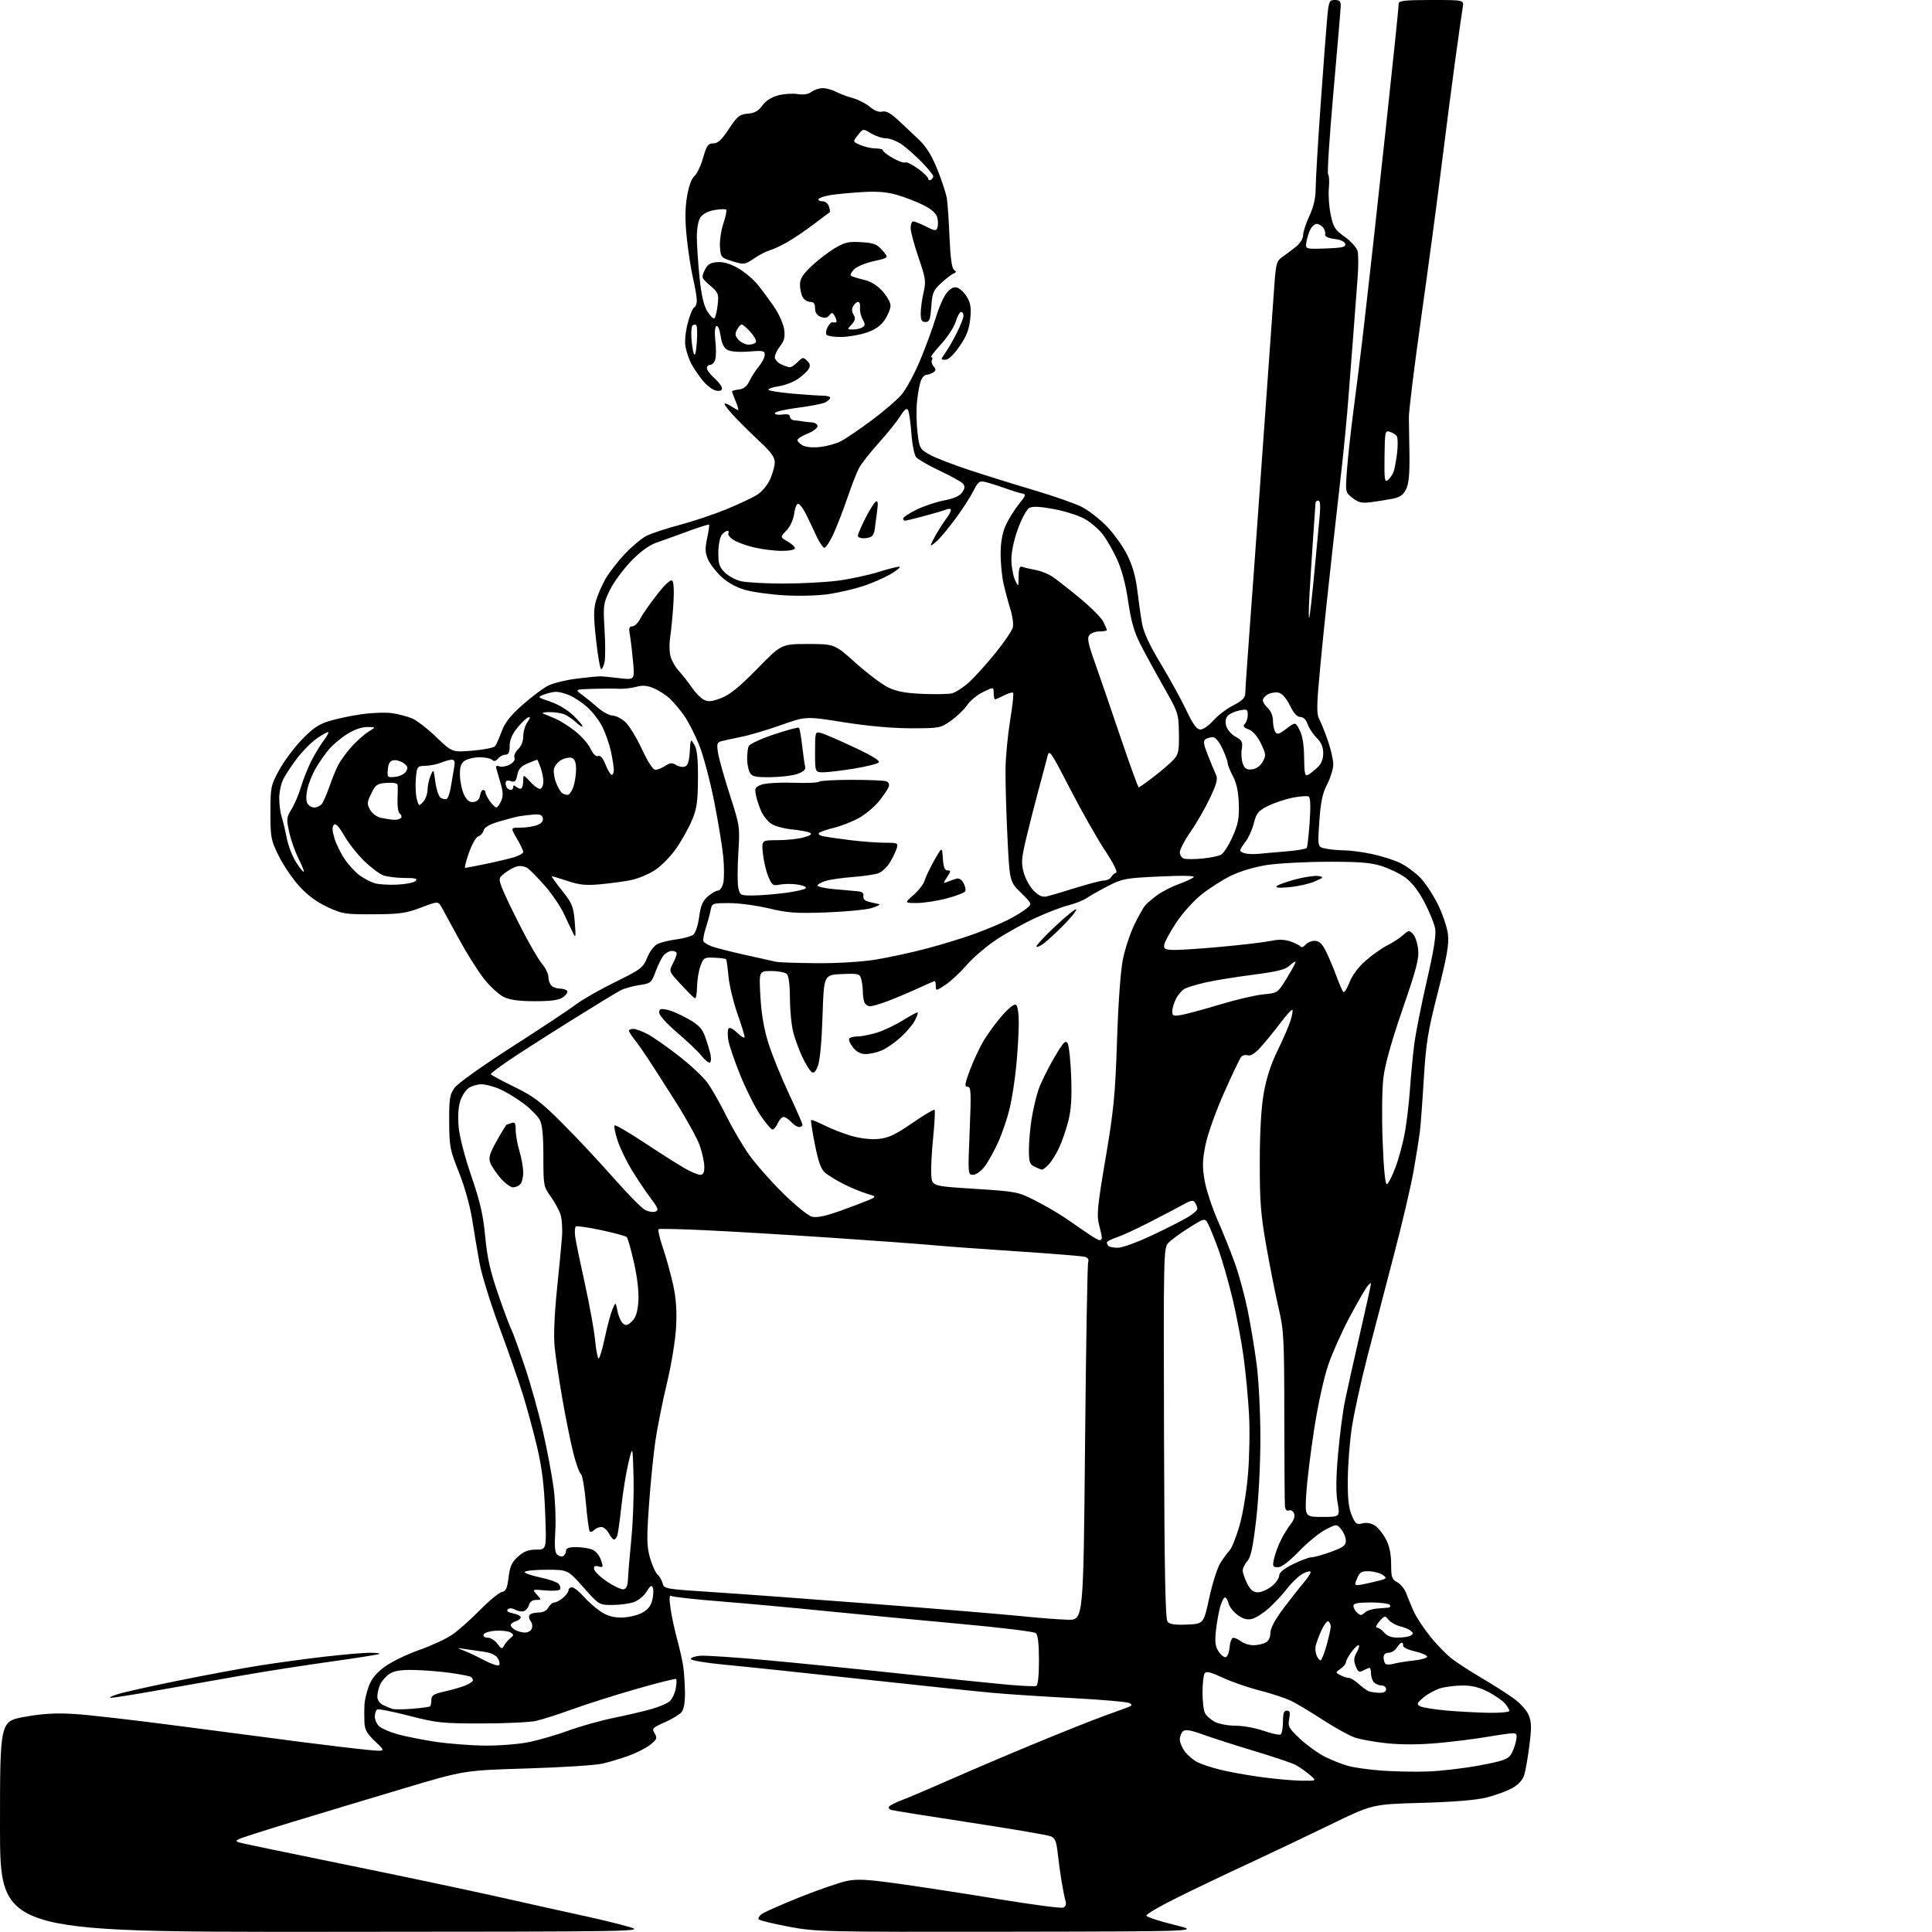 <?xml version="1.0" encoding="UTF-8" standalone="no"?>
<svg 
  version="1.1" 
  xmlns="http://www.w3.org/2000/svg" 
  xmlns:xlink="http://www.w3.org/1999/xlink" 
  xmlns:svg="http://www.w3.org/2000/svg"
  xmlns:rdf="http://www.w3.org/1999/02/22-rdf-syntax-ns#"
  xmlns:cc="http://creativecommons.org/ns#"
  xmlns:dc="http://purl.org/dc/elements/1.1/"
  viewBox="0 0 768 768"
  width="768"
  height="768"
>
<style>svg {background-color: white; }</style>"
<path stroke="none" fill="black" fill-rule="evenodd" d="M128.25,767.93C0.00,768.00 0.00,768.00 0.00,726.12C0.00,684.24 0.00,684.24 9.75,682.48C16.94,681.19 22.11,680.88 29.50,681.33C35.00,681.66 53.45,683.77 70.50,686.02C87.55,688.26 109.83,691.18 120.00,692.49C130.18,693.80 141.85,695.19 145.95,695.58C153.40,696.30 153.40,696.30 149.20,692.30C145.77,689.04 144.97,687.59 144.85,684.40C144.77,682.26 144.78,679.15 144.88,677.50C144.98,675.85 145.76,672.60 146.60,670.28C147.68,667.34 149.58,665.01 152.92,662.56C155.55,660.63 161.70,657.64 166.58,655.92C171.46,654.19 177.38,651.46 179.73,649.84C182.08,648.23 187.04,643.83 190.75,640.06C194.46,636.30 198.40,633.06 199.50,632.85C201.10,632.55 201.63,631.39 202.17,627.00C202.71,622.61 203.45,620.99 205.93,618.77C208.26,616.69 210.06,616.00 213.15,616.00C217.27,616.00 217.27,616.00 216.71,601.25C216.30,590.51 215.45,583.51 213.57,575.50C212.16,569.45 209.60,560.00 207.90,554.50C206.20,549.00 201.96,536.85 198.48,527.50C195.00,518.15 191.45,506.68 190.60,502.00C189.75,497.32 188.42,489.45 187.65,484.50C186.83,479.30 184.63,471.49 182.43,466.00C178.88,457.16 178.61,455.77 178.56,446.00C178.51,436.75 178.76,435.13 180.68,432.44C181.94,430.68 191.74,423.69 203.68,416.04C215.13,408.70 226.53,401.14 229.00,399.25C231.47,397.36 238.45,393.37 244.50,390.40C254.84,385.32 255.61,384.73 257.29,380.64C258.33,378.11 260.09,375.82 261.50,375.18C262.83,374.58 266.18,373.78 268.94,373.41C271.70,373.05 274.67,372.23 275.54,371.60C276.45,370.93 277.45,367.98 277.91,364.54C278.54,359.95 279.31,358.13 281.41,356.32C282.90,355.04 284.73,354.00 285.48,354.00C286.23,354.00 287.14,352.62 287.52,350.93C287.89,349.24 287.89,344.63 287.52,340.68C287.15,336.73 285.52,326.79 283.90,318.60C282.27,310.40 279.61,300.36 277.98,296.29C276.35,292.21 273.70,286.99 272.11,284.69C270.51,282.38 267.92,279.29 266.35,277.80C264.78,276.32 261.87,274.43 259.89,273.60C257.19,272.47 255.39,272.33 252.83,273.04C250.94,273.56 247.84,273.90 245.95,273.79C244.05,273.68 239.35,273.70 235.50,273.83C228.50,274.06 228.50,274.06 231.49,276.28C233.14,277.50 235.99,279.82 237.82,281.43C239.66,283.04 242.23,284.40 243.54,284.46C244.84,284.52 247.12,285.67 248.60,287.03C250.08,288.39 253.02,293.21 255.14,297.75C257.52,302.86 259.57,306.00 260.53,306.00C261.38,306.00 263.14,305.30 264.45,304.44C266.38,303.18 267.21,303.11 268.78,304.10C269.86,304.77 271.45,305.04 272.31,304.71C273.42,304.29 273.98,302.51 274.20,298.80C274.49,293.60 274.53,293.55 276.00,296.00C277.10,297.84 277.49,301.42 277.45,309.50C277.40,318.50 276.99,321.47 275.18,325.83C273.96,328.76 271.20,333.77 269.03,336.95C266.87,340.14 263.01,344.13 260.45,345.82C257.90,347.51 253.49,349.35 250.66,349.89C247.82,350.44 242.33,351.18 238.45,351.53C232.82,352.03 230.21,351.76 225.46,350.15C222.19,349.05 219.42,348.24 219.31,348.36C219.19,348.48 221.08,351.07 223.50,354.13C227.51,359.17 227.96,360.32 228.48,366.59C228.95,372.43 228.85,373.11 227.84,371.00C227.18,369.62 225.51,366.11 224.13,363.18C222.74,360.26 219.38,355.31 216.65,352.18C213.92,349.06 210.83,345.89 209.79,345.16C208.75,344.42 206.86,344.07 205.61,344.38C204.35,344.70 202.15,345.88 200.72,347.01C198.21,348.98 198.16,349.21 199.48,352.78C200.23,354.83 203.56,361.81 206.88,368.30C210.19,374.79 214.05,381.46 215.45,383.12C216.85,384.79 218.00,387.15 218.00,388.38C218.00,389.60 218.54,391.14 219.20,391.80C219.86,392.46 221.41,393.00 222.64,393.00C223.87,393.00 225.14,393.42 225.46,393.93C225.77,394.44 225.03,395.57 223.79,396.43C222.17,397.57 219.12,398.00 212.68,398.00C206.46,398.00 202.75,397.50 200.28,396.33C198.35,395.41 194.80,392.16 192.40,389.10C190.00,386.04 185.58,379.03 182.58,373.52C179.59,368.01 176.47,362.30 175.66,360.84C174.19,358.18 174.19,358.18 167.35,360.78C161.41,363.03 158.91,363.38 148.50,363.44C137.30,363.50 136.08,363.31 130.21,360.59C126.00,358.65 122.29,355.91 119.01,352.32C116.31,349.36 112.61,343.93 110.80,340.24C107.70,333.95 107.50,332.90 107.50,323.02C107.50,312.94 107.64,312.24 110.93,306.18C112.81,302.71 116.88,297.24 119.97,294.03C124.39,289.44 126.75,287.85 131.04,286.57C134.04,285.67 139.86,284.46 143.96,283.88C148.06,283.31 153.46,283.14 155.96,283.51C158.46,283.89 161.99,284.81 163.81,285.57C165.63,286.33 169.96,289.67 173.43,293.01C179.74,299.07 179.74,299.07 187.87,298.39C192.34,298.02 196.37,297.22 196.82,296.61C197.28,296.00 198.45,293.36 199.42,290.74C200.70,287.25 202.91,284.44 207.66,280.24C211.22,277.08 215.78,273.65 217.79,272.61C219.79,271.58 225.05,270.28 229.47,269.74C233.89,269.20 238.18,268.79 239.00,268.84C239.82,268.89 243.16,269.23 246.40,269.60C252.31,270.27 252.31,270.27 251.64,262.89C251.26,258.82 250.69,254.04 250.37,252.25C249.90,249.70 250.11,249.00 251.36,249.00C252.23,249.00 253.68,247.58 254.58,245.84C255.48,244.10 258.48,239.80 261.25,236.28C264.56,232.07 266.62,230.22 267.26,230.86C267.86,231.46 268.01,235.35 267.64,240.68C267.31,245.53 266.75,251.19 266.41,253.26C266.06,255.32 266.06,258.49 266.39,260.29C266.73,262.09 268.24,264.92 269.75,266.58C271.26,268.25 273.62,271.25 274.99,273.26C276.36,275.28 278.48,277.46 279.71,278.11C281.50,279.07 282.83,278.96 286.65,277.50C290.13,276.17 293.90,273.11 301.01,265.85C310.64,256.00 310.64,256.00 321.19,256.00C331.73,256.00 331.73,256.00 340.12,263.51C344.73,267.64 350.52,272.02 353.00,273.23C356.35,274.86 359.86,275.53 366.71,275.83C371.78,276.05 377.08,275.95 378.49,275.59C379.90,275.24 382.91,273.27 385.18,271.22C387.45,269.18 392.17,263.96 395.66,259.64C399.16,255.32 402.28,250.72 402.61,249.44C402.93,248.15 402.51,244.94 401.68,242.30C400.85,239.66 399.62,235.07 398.94,232.09C398.27,229.11 397.74,223.65 397.77,219.95C397.79,215.49 398.47,211.75 399.77,208.86C400.85,206.46 403.18,202.70 404.96,200.50C407.81,196.97 407.97,196.46 406.34,196.18C405.33,196.00 402.25,195.05 399.50,194.07C396.75,193.08 393.27,191.99 391.78,191.63C389.33,191.04 388.84,191.41 386.90,195.24C385.72,197.58 382.60,202.43 379.96,206.00C377.33,209.57 374.01,213.59 372.59,214.92C371.16,216.26 370.00,217.07 370.00,216.73C370.00,216.39 370.99,214.40 372.19,212.31C373.40,210.21 375.20,207.43 376.19,206.12C377.19,204.80 378.00,203.29 378.00,202.76C378.00,202.22 377.21,202.11 376.25,202.51C375.29,202.91 371.35,204.07 367.50,205.10C363.65,206.13 360.16,206.97 359.75,206.98C359.34,206.99 359.00,206.61 359.00,206.12C359.00,205.64 361.36,204.07 364.25,202.63C367.14,201.20 372.08,199.54 375.24,198.94C379.11,198.21 381.47,197.17 382.46,195.75C383.56,194.18 383.66,193.29 382.84,192.30C382.23,191.57 378.08,189.25 373.61,187.16C369.15,185.06 364.90,182.62 364.18,181.73C363.45,180.85 362.60,176.61 362.30,172.31C361.99,168.01 361.40,163.86 360.99,163.08C360.43,162.03 359.59,162.68 357.76,165.58C356.40,167.74 352.53,172.53 349.18,176.23C345.82,179.93 342.32,184.41 341.40,186.19C340.48,187.97 338.48,193.12 336.95,197.64C335.42,202.17 332.94,208.61 331.43,211.97C329.93,215.32 328.20,217.92 327.60,217.73C326.99,217.55 325.48,215.17 324.24,212.45C323.00,209.73 321.20,205.96 320.24,204.07C319.28,202.18 318.00,200.48 317.39,200.28C316.74,200.07 316.04,201.68 315.72,204.07C315.38,206.58 314.16,209.27 312.63,210.87C310.09,213.52 310.09,213.52 313.05,215.21C314.67,216.14 316.00,217.38 316.00,217.95C316.00,218.55 313.75,218.99 310.75,218.98C307.86,218.98 302.93,218.36 299.79,217.62C296.65,216.89 292.92,215.52 291.51,214.60C290.09,213.67 289.20,212.48 289.53,211.96C289.85,211.43 289.70,211.00 289.18,211.00C288.67,211.00 287.65,211.72 286.92,212.59C286.20,213.47 285.58,216.61 285.55,219.57C285.51,224.07 285.93,225.38 288.09,227.55C289.52,228.97 292.44,230.55 294.59,231.05C296.74,231.54 304.12,231.96 311.00,231.97C317.88,231.98 327.55,231.50 332.50,230.90C337.45,230.29 345.03,228.69 349.34,227.33C353.66,225.97 357.41,225.07 357.67,225.34C357.94,225.61 356.21,226.95 353.83,228.34C351.45,229.72 346.74,231.77 343.36,232.90C339.98,234.03 333.91,235.47 329.86,236.10C325.52,236.78 318.19,237.01 312.00,236.66C306.23,236.33 299.02,235.33 296.00,234.44C292.53,233.42 289.07,231.47 286.63,229.16C284.51,227.15 282.15,224.05 281.39,222.29C280.29,219.75 280.23,218.01 281.10,213.97C281.70,211.16 282.04,208.72 281.85,208.55C281.66,208.37 277.90,209.56 273.50,211.19C269.10,212.81 263.48,214.84 261.00,215.69C258.01,216.73 254.60,219.21 250.83,223.11C247.71,226.34 243.93,231.48 242.43,234.55C239.84,239.84 239.74,240.63 240.31,250.13C240.65,255.63 240.66,261.45 240.34,263.06C240.01,264.68 239.41,266.00 238.99,266.00C238.58,266.00 237.66,260.83 236.96,254.51C235.93,245.30 235.93,242.17 236.93,238.76C237.61,236.42 239.34,232.47 240.77,230.00C242.20,227.53 245.65,223.09 248.43,220.15C251.21,217.20 255.06,213.99 256.99,213.01C258.92,212.03 264.89,210.06 270.25,208.64C275.61,207.21 283.93,204.42 288.75,202.44C293.56,200.45 299.02,197.90 300.87,196.76C302.79,195.58 305.04,192.93 306.10,190.60C307.12,188.34 307.97,185.29 307.98,183.81C307.99,181.80 306.54,179.75 302.31,175.81C299.18,172.89 294.69,168.47 292.33,166.00C289.97,163.53 288.03,161.11 288.02,160.63C288.01,160.16 289.11,160.50 290.46,161.38C291.82,162.27 293.15,163.00 293.41,163.00C293.68,163.00 293.25,161.44 292.45,159.53C291.65,157.62 291.00,155.85 291.00,155.60C291.00,155.34 292.23,154.99 293.74,154.82C295.64,154.60 296.92,153.58 297.89,151.50C298.67,149.85 300.36,147.23 301.65,145.67C302.94,144.12 304.00,142.03 304.00,141.04C304.00,139.43 303.30,139.29 297.67,139.74C293.88,140.04 290.48,139.79 289.23,139.12C287.78,138.34 286.91,136.60 286.45,133.51C286.05,130.88 285.36,129.28 284.77,129.64C284.17,130.01 284.00,132.35 284.35,135.38C284.68,138.20 284.68,141.51 284.36,142.75C284.03,143.99 283.14,145.00 282.38,145.00C281.62,145.00 281.00,145.60 281.00,146.33C281.00,147.07 282.35,148.87 284.00,150.34C285.65,151.81 287.00,153.62 287.00,154.37C287.00,155.26 286.18,155.57 284.59,155.26C283.26,155.01 280.85,153.16 279.24,151.15C277.63,149.14 275.60,146.13 274.74,144.47C273.88,142.80 272.87,139.84 272.51,137.89C272.11,135.77 272.46,131.99 273.39,128.44C274.24,125.18 275.40,122.37 275.97,122.18C276.54,121.99 277.00,120.77 277.00,119.48C277.00,118.18 276.33,114.22 275.50,110.67C274.68,107.13 273.55,99.84 273.00,94.48C272.28,87.58 272.31,82.80 273.10,78.12C273.80,74.00 274.90,70.93 276.03,70.00C277.03,69.17 278.59,65.91 279.50,62.75C280.91,57.80 281.48,57.00 283.54,57.00C285.36,57.00 286.87,55.60 289.74,51.25C293.10,46.17 293.97,45.46 297.24,45.19C299.99,44.96 301.48,44.13 303.02,41.97C304.34,40.12 306.62,38.64 309.26,37.93C311.55,37.31 315.05,37.07 317.04,37.39C319.44,37.77 321.31,37.48 322.58,36.52C323.64,35.72 325.62,35.05 327.00,35.04C328.38,35.02 330.77,35.68 332.33,36.49C333.89,37.30 336.91,38.44 339.04,39.01C341.17,39.58 344.21,41.14 345.79,42.48C347.62,44.02 349.42,44.70 350.72,44.36C352.17,43.98 353.99,44.95 356.92,47.66C359.21,49.77 362.97,53.31 365.29,55.53C368.27,58.39 370.43,61.89 372.69,67.53C374.44,71.91 376.12,77.08 376.41,79.00C376.71,80.92 377.18,87.87 377.45,94.43C377.79,102.45 378.37,106.65 379.23,107.25C380.24,107.97 380.21,108.27 379.08,108.71C378.31,109.02 376.09,110.72 374.16,112.49C371.03,115.36 370.60,116.37 370.20,121.86C369.83,127.04 369.47,128.00 367.88,128.00C366.41,128.00 366.00,127.26 366.00,124.58C366.00,122.69 366.50,118.97 367.12,116.30C368.15,111.86 367.97,110.66 365.12,102.35C363.40,97.35 362.00,92.08 362.00,90.63C362.00,89.18 362.47,88.00 363.04,88.00C363.61,88.00 365.87,88.91 368.06,90.03C371.52,91.80 372.12,91.86 372.63,90.53C372.95,89.69 372.93,87.88 372.59,86.51C372.17,84.84 370.39,83.22 367.19,81.60C364.56,80.27 359.84,78.43 356.70,77.51C352.56,76.31 348.72,75.99 342.74,76.36C338.21,76.63 332.58,77.16 330.24,77.53C327.90,77.91 325.74,78.61 325.43,79.11C325.13,79.60 325.78,80.00 326.87,80.00C328.01,80.00 329.15,80.89 329.52,82.08C329.89,83.22 330.03,84.24 329.84,84.35C329.65,84.46 326.80,86.60 323.50,89.11C320.20,91.62 315.48,94.83 313.00,96.23C310.52,97.64 307.38,99.11 306.00,99.50C304.62,99.88 301.79,101.35 299.71,102.76C296.04,105.25 295.78,105.28 291.21,103.87C286.65,102.46 286.49,102.28 286.19,98.15C286.02,95.80 286.63,91.63 287.54,88.88C288.46,86.12 288.96,83.63 288.67,83.34C288.38,83.04 286.30,83.11 284.06,83.49C281.60,83.90 279.40,85.02 278.49,86.31C277.59,87.60 277.00,90.70 277.00,94.12C277.00,97.24 277.48,104.44 278.06,110.12C278.80,117.31 279.74,121.46 281.15,123.74C282.26,125.54 283.52,126.79 283.95,126.53C284.38,126.26 284.98,123.91 285.27,121.29C285.78,116.81 285.60,116.37 282.25,113.47C278.82,110.51 278.75,110.30 280.11,107.45C281.22,105.13 282.26,104.44 285.05,104.20C287.43,104.00 290.11,104.76 293.29,106.54C295.89,107.99 299.51,111.05 301.35,113.34C303.19,115.63 306.16,119.68 307.95,122.34C309.74,124.99 311.45,128.90 311.73,131.02C312.12,133.97 311.75,135.51 310.12,137.57C308.96,139.06 308.00,141.04 308.00,141.97C308.00,142.91 309.15,144.20 310.55,144.84C311.95,145.48 313.52,146.00 314.05,146.00C314.57,146.00 315.95,145.05 317.11,143.89C319.05,141.95 319.34,141.91 320.84,143.41C322.08,144.65 322.21,145.45 321.39,146.77C320.80,147.72 318.86,149.49 317.08,150.70C315.31,151.91 311.87,153.20 309.44,153.56C307.01,153.93 305.23,154.56 305.48,154.96C305.73,155.36 310.11,156.05 315.21,156.49C320.32,156.93 325.74,157.29 327.25,157.29C328.76,157.29 330.00,157.66 330.00,158.11C330.00,158.56 329.16,159.38 328.14,159.92C327.12,160.47 322.17,161.44 317.14,162.09C312.11,162.73 308.00,163.70 308.00,164.24C308.00,164.78 309.35,165.03 311.00,164.79C313.05,164.49 314.00,164.77 314.00,165.67C314.00,166.40 314.90,167.06 316.00,167.12C317.10,167.19 318.45,167.36 319.00,167.50C319.55,167.64 321.12,167.81 322.50,167.88C323.91,167.95 325.00,168.61 325.00,169.39C325.00,170.16 323.20,171.50 321.00,172.38C318.80,173.26 317.00,174.42 317.00,174.96C317.00,175.49 317.97,176.45 319.16,177.09C320.43,177.77 323.28,178.01 326.11,177.67C328.74,177.36 332.38,176.35 334.20,175.43C336.01,174.51 341.45,170.83 346.27,167.26C351.10,163.69 356.54,159.02 358.36,156.90C360.18,154.77 363.51,148.63 365.75,143.26C368.00,137.89 370.82,130.21 372.02,126.19C373.22,122.16 375.20,117.72 376.41,116.31C377.96,114.51 379.21,113.93 380.59,114.37C381.68,114.72 383.40,116.40 384.41,118.12C385.85,120.56 386.13,122.45 385.68,126.78C385.25,130.94 384.20,133.65 381.43,137.66C379.12,141.02 377.04,143.00 375.81,143.00C373.88,143.00 373.88,142.97 375.80,140.25C376.87,138.74 378.93,135.15 380.37,132.28C381.82,129.41 383.00,126.38 383.00,125.53C383.00,124.69 382.57,124.00 382.04,124.00C381.51,124.00 380.56,125.74 379.92,127.86C379.29,129.98 376.64,134.03 374.04,136.86C371.44,139.69 369.72,142.00 370.21,142.00C370.71,142.00 370.83,142.47 370.47,143.04C370.12,143.62 370.40,144.78 371.10,145.62C372.14,146.87 372.11,147.32 370.94,148.06C370.15,148.56 368.93,148.98 368.23,148.98C367.52,148.99 366.54,150.08 366.04,151.41C365.53,152.73 364.85,156.44 364.53,159.66C364.20,162.87 364.29,168.41 364.72,171.97C365.47,178.18 365.66,178.53 369.50,180.70C371.70,181.95 378.90,184.74 385.50,186.91C392.10,189.08 403.71,192.69 411.31,194.94C418.90,197.19 427.32,200.14 430.02,201.51C432.71,202.87 437.20,206.36 439.99,209.25C442.79,212.14 446.44,217.27 448.12,220.65C450.18,224.80 451.47,229.34 452.10,234.65C452.62,238.97 453.46,244.88 453.97,247.78C454.61,251.41 456.95,256.45 461.45,263.91C465.05,269.89 469.62,278.20 471.61,282.39C474.31,288.08 475.72,290.00 477.20,290.00C478.28,290.00 480.59,288.38 482.34,286.40C484.08,284.42 487.64,281.72 490.25,280.39C493.77,278.59 495.00,277.39 495.01,275.73C495.01,274.50 495.69,264.50 496.51,253.50C497.34,242.50 499.79,208.53 501.97,178.00C504.15,147.47 506.23,118.32 506.59,113.20C507.18,104.86 507.49,103.73 509.68,102.20C511.03,101.27 513.45,99.45 515.06,98.16C516.79,96.78 518.00,94.87 518.00,93.51C518.00,92.24 519.12,88.79 520.49,85.85C522.19,82.20 522.98,78.75 522.99,74.97C523.00,71.93 523.89,56.85 524.98,41.47C526.07,26.09 527.26,10.46 527.61,6.75C528.21,0.50 528.43,0.00 530.63,0.00C532.43,0.00 532.99,0.54 532.96,2.25C532.95,3.49 531.64,18.90 530.07,36.50C528.50,54.10 527.54,68.86 527.95,69.30C528.36,69.74 528.49,72.24 528.24,74.86C527.99,77.48 528.31,82.18 528.96,85.30C530.00,90.32 530.65,91.35 534.60,94.18C537.05,95.94 539.33,98.47 539.66,99.80C540.00,101.13 540.02,105.65 539.71,109.86C539.40,114.06 538.65,124.03 538.04,132.00C537.43,139.97 536.49,152.12 535.95,159.00C535.41,165.88 534.32,177.35 533.52,184.50C532.72,191.65 530.92,207.62 529.52,220.00C528.12,232.38 526.09,251.68 525.02,262.90C523.34,280.43 523.26,283.67 524.44,285.90C525.20,287.33 526.76,291.25 527.91,294.60C529.06,297.96 530.00,302.13 530.00,303.87C530.00,305.61 528.90,309.17 527.57,311.77C525.69,315.42 524.98,318.80 524.45,326.60C523.76,336.70 523.76,336.70 527.01,337.35C528.79,337.71 532.11,338.01 534.37,338.02C536.64,338.03 541.60,338.69 545.38,339.49C549.17,340.30 554.21,341.89 556.58,343.04C558.96,344.19 562.52,346.79 564.50,348.81C566.48,350.84 569.67,355.65 571.58,359.50C573.48,363.35 575.29,368.75 575.60,371.50C576.03,375.42 575.16,380.36 571.57,394.44C567.58,410.06 566.86,414.52 565.98,428.94C565.43,438.05 564.72,447.52 564.41,450.00C564.10,452.48 562.98,459.45 561.92,465.50C560.86,471.55 557.27,486.85 553.93,499.50C550.60,512.15 545.85,530.38 543.37,540.00C540.90,549.62 538.20,562.00 537.37,567.50C536.54,573.00 535.82,582.23 535.77,588.00C535.70,595.74 536.11,599.51 537.33,602.36C538.80,605.78 539.28,606.15 541.60,605.56C543.26,605.15 545.08,605.48 546.59,606.47C547.90,607.33 549.88,609.80 550.99,611.97C552.33,614.60 553.00,617.88 553.00,621.79C553.00,626.99 553.28,627.81 555.43,628.96C556.77,629.68 558.38,631.67 559.01,633.38C559.64,635.10 560.96,638.30 561.94,640.50C562.93,642.70 565.88,647.20 568.51,650.50C571.14,653.80 575.14,657.88 577.40,659.57C579.65,661.26 584.88,664.63 589.00,667.05C593.12,669.47 598.70,673.01 601.38,674.91C604.19,676.90 606.85,679.80 607.66,681.73C608.80,684.47 608.86,686.70 607.96,693.79C607.36,698.58 606.43,703.88 605.91,705.58C605.29,707.57 603.61,709.41 601.14,710.80C599.04,711.98 594.43,713.66 590.91,714.54C586.71,715.58 577.76,716.32 565.00,716.67C545.50,717.21 545.50,717.21 528.50,725.49C519.15,730.04 504.52,736.99 496.00,740.94C487.48,744.88 474.88,750.90 468.00,754.31C461.12,757.71 455.59,760.94 455.69,761.49C455.80,762.03 460.75,763.67 466.69,765.12C477.50,767.77 477.50,767.77 401.09,767.89C327.43,768.00 324.29,767.92 313.59,765.90C307.49,764.75 302.11,763.44 301.64,763.00C301.17,762.55 301.85,761.50 303.14,760.66C304.44,759.82 311.32,756.81 318.44,753.97C325.55,751.14 333.70,748.33 336.55,747.73C340.81,746.84 344.65,747.05 358.11,748.94C367.13,750.20 384.99,752.96 397.80,755.07C410.62,757.17 421.79,758.63 422.63,758.31C423.64,757.92 423.95,757.01 423.55,755.61C423.21,754.45 422.52,751.02 422.01,748.00C421.50,744.98 420.81,739.89 420.46,736.69C419.96,732.02 419.42,730.70 417.67,729.96C416.48,729.45 402.00,726.98 385.50,724.47C369.00,721.97 354.91,719.71 354.19,719.46C353.46,719.22 353.11,718.63 353.40,718.16C353.70,717.68 356.09,716.48 358.72,715.49C361.35,714.50 369.91,710.85 377.74,707.39C385.57,703.92 400.81,697.44 411.60,692.98C422.39,688.52 434.44,683.72 438.36,682.31C442.29,680.90 446.62,679.32 448.00,678.80C450.05,678.03 450.22,677.71 448.96,677.00C448.12,676.53 437.99,675.64 426.46,675.03C414.93,674.42 400.55,673.48 394.50,672.93C388.45,672.38 365.05,669.93 342.50,667.47C319.95,665.01 295.48,662.44 288.12,661.75C280.76,661.06 274.69,660.05 274.62,659.50C274.55,658.95 276.21,658.36 278.29,658.19C280.38,658.01 292.30,658.81 304.79,659.95C317.28,661.09 342.12,663.59 360.00,665.51C377.88,667.43 396.62,669.36 401.65,669.78C406.69,670.21 411.30,670.40 411.90,670.20C412.60,669.97 413.00,666.26 413.00,660.04C413.00,653.30 412.60,649.91 411.72,649.18C411.02,648.60 397.63,646.96 381.97,645.54C366.31,644.11 342.48,641.84 329.00,640.49C315.52,639.13 296.29,637.37 286.26,636.57C276.22,635.78 267.51,634.81 266.89,634.43C266.09,633.94 265.98,635.26 266.51,639.12C266.91,642.08 268.09,647.65 269.14,651.50C270.19,655.35 271.30,660.30 271.61,662.50C271.93,664.70 272.22,669.28 272.28,672.67C272.34,676.69 271.87,679.45 270.94,680.58C270.15,681.54 267.13,683.37 264.24,684.65C259.35,686.82 259.06,687.13 260.24,689.06C261.35,690.90 261.16,691.41 258.57,693.50C256.96,694.80 253.13,696.77 250.07,697.88C247.01,698.99 242.25,700.43 239.50,701.07C236.75,701.71 223.25,702.57 209.50,702.99C184.50,703.75 184.50,703.75 160.50,710.92C147.30,714.86 127.50,720.82 116.50,724.17C105.50,727.51 95.83,730.61 95.00,731.06C93.67,731.78 93.67,731.92 95.00,732.39C95.83,732.67 114.50,736.57 136.50,741.04C158.50,745.51 186.40,751.40 198.50,754.12C210.60,756.85 225.68,760.20 232.00,761.56C238.32,762.93 246.43,764.91 250.00,765.96C256.47,767.85 255.94,767.86 128.25,767.93zM517.50,707.86C523.50,707.93 523.50,707.93 520.50,705.41C518.85,704.03 516.38,702.30 515.00,701.57C513.62,700.84 506.28,698.37 498.69,696.08C491.09,693.79 481.88,690.84 478.23,689.51C473.38,687.75 471.24,687.39 470.29,688.17C469.58,688.76 469.00,690.25 469.00,691.49C469.00,692.72 469.94,694.92 471.09,696.39C472.24,697.85 474.42,699.69 475.95,700.47C477.47,701.26 481.60,702.63 485.11,703.50C488.63,704.38 496.00,705.70 501.50,706.44C507.00,707.19 514.20,707.82 517.50,707.86zM567.50,704.20C572.45,704.04 581.59,702.98 587.80,701.84C596.98,700.15 599.38,699.35 600.54,697.58C601.33,696.38 602.26,693.96 602.61,692.20C603.15,689.51 602.95,689.00 601.38,689.00C600.34,689.00 595.67,689.66 591.00,690.46C586.33,691.26 577.51,692.36 571.40,692.91C564.35,693.55 557.05,693.57 551.37,692.99C546.45,692.48 540.63,691.43 538.43,690.65C536.24,689.88 530.63,686.77 525.97,683.75C521.31,680.72 515.70,677.35 513.50,676.25C511.30,675.14 505.68,673.26 501.00,672.07C496.32,670.88 489.61,668.56 486.08,666.92C481.11,664.62 479.47,664.23 478.84,665.22C478.40,665.92 478.02,669.34 478.02,672.82C478.01,676.29 478.46,680.00 479.03,681.06C479.60,682.11 481.37,683.66 482.98,684.49C484.59,685.32 488.30,686.00 491.23,686.00C494.17,686.00 499.16,686.91 502.34,688.03C505.51,689.14 508.53,689.79 509.05,689.47C509.57,689.15 510.00,686.88 510.00,684.44C510.00,681.10 510.38,680.00 511.55,680.00C512.75,680.00 512.95,680.72 512.47,683.30C511.91,686.28 512.31,687.02 516.79,691.21C519.51,693.75 523.94,696.95 526.63,698.31C529.33,699.68 533.55,701.34 536.02,702.01C538.48,702.68 544.55,703.51 549.50,703.86C554.45,704.21 562.55,704.37 567.50,704.20zM192.79,693.90C198.47,693.96 206.35,693.33 210.36,692.50C214.36,691.67 221.42,689.61 226.06,687.91C230.70,686.22 238.78,683.95 244.00,682.88C249.22,681.81 255.97,680.23 259.00,679.37C262.02,678.52 265.28,677.12 266.23,676.27C267.18,675.42 268.25,673.19 268.60,671.32C268.95,669.44 269.03,667.70 268.78,667.44C268.52,667.19 261.38,668.97 252.91,671.41C244.43,673.84 233.00,677.47 227.50,679.47C222.00,681.47 215.51,683.55 213.07,684.09C210.64,684.64 200.96,685.09 191.57,685.10C175.76,685.11 173.63,684.88 162.66,682.05C156.15,680.37 150.41,679.24 149.91,679.55C149.41,679.86 149.00,681.15 149.00,682.40C149.00,683.66 149.79,685.39 150.75,686.26C151.71,687.12 154.97,688.52 158.00,689.38C161.03,690.23 167.78,691.58 173.00,692.37C178.22,693.16 187.13,693.85 192.79,693.90zM591.75,680.86C596.29,680.94 600.00,680.60 600.00,680.11C600.00,679.62 599.21,678.30 598.25,677.16C597.29,676.03 594.30,673.96 591.60,672.55C588.21,670.79 585.13,670.00 581.60,670.01C578.80,670.01 574.83,670.48 572.78,671.04C570.74,671.61 567.66,673.26 565.94,674.70C563.23,676.99 563.04,677.44 564.48,678.25C565.39,678.76 570.04,679.52 574.82,679.95C579.59,680.37 587.21,680.78 591.75,680.86zM164.00,679.25C167.57,678.96 170.71,678.53 170.97,678.31C171.23,678.08 171.45,676.92 171.47,675.72C171.49,673.93 172.41,673.35 176.82,672.37C179.75,671.72 183.46,670.64 185.07,669.97C186.68,669.30 188.00,668.39 188.00,667.94C188.00,667.49 187.60,666.87 187.12,666.57C186.63,666.27 182.98,665.56 179.01,665.00C175.04,664.44 168.55,663.92 164.59,663.84C159.37,663.74 156.68,664.16 154.85,665.37C153.45,666.28 151.79,668.17 151.15,669.56C150.52,670.95 150.00,673.12 150.00,674.38C150.00,675.76 150.89,677.10 152.25,677.76C153.49,678.36 155.18,679.06 156.00,679.32C156.82,679.57 160.43,679.54 164.00,679.25zM44.00,674.90C43.17,674.85 44.47,674.18 46.88,673.43C49.29,672.67 60.14,670.25 70.99,668.05C81.84,665.85 96.30,663.16 103.11,662.08C109.92,661.00 121.58,659.41 129.00,658.56C136.43,657.70 144.49,657.00 146.92,657.00C149.35,657.00 151.14,657.20 150.89,657.44C150.65,657.68 142.08,659.04 131.84,660.47C121.60,661.89 105.63,664.38 96.36,666.00C87.09,667.62 71.85,670.30 62.50,671.97C53.15,673.64 44.83,674.95 44.00,674.90zM548.25,672.92C550.06,672.97 551.00,672.49 551.00,671.50C551.00,670.67 550.19,670.00 549.20,670.00C548.21,670.00 546.86,669.46 546.20,668.80C545.54,668.14 545.00,666.57 545.00,665.30C545.00,664.03 544.75,663.00 544.43,663.00C544.12,663.00 542.99,663.47 541.92,664.04C540.28,664.92 539.82,664.65 538.90,662.29C538.04,660.10 538.14,658.91 539.36,656.75C540.21,655.24 540.51,654.00 540.02,654.00C539.53,654.00 538.21,655.31 537.07,656.90C535.93,658.50 535.00,660.28 535.00,660.85C535.00,661.42 534.06,662.55 532.90,663.36C530.80,664.83 530.80,664.83 532.84,665.91C533.95,666.51 535.47,667.00 536.19,667.00C536.92,667.00 538.66,668.06 540.05,669.35C541.44,670.64 543.24,671.95 544.04,672.27C544.84,672.58 546.74,672.88 548.25,672.92zM198.33,661.93C198.79,661.55 198.59,660.32 197.89,659.20C197.05,657.85 195.10,656.96 192.06,656.55C189.55,656.20 186.15,655.72 184.50,655.47C181.50,655.02 181.50,655.02 184.47,656.17C186.10,656.80 189.70,658.51 192.47,659.97C195.24,661.43 197.87,662.31 198.33,661.93zM553.97,661.38C555.36,660.98 558.98,660.40 562.00,660.08C565.02,659.76 567.41,659.05 567.31,658.50C567.21,657.95 564.96,657.01 562.31,656.40C559.65,655.80 557.61,654.79 557.75,654.15C557.89,653.52 557.66,653.00 557.24,653.00C556.82,653.00 555.92,653.90 555.23,655.00C554.55,656.10 553.09,657.00 551.99,657.00C550.73,657.00 550.00,657.67 550.00,658.83C550.00,659.84 550.32,660.99 550.72,661.39C551.12,661.78 552.58,661.78 553.97,661.38zM524.94,660.00C525.34,660.00 526.42,657.31 527.34,654.02C528.25,650.72 529.00,647.37 529.00,646.57C529.00,645.77 528.58,644.86 528.06,644.54C527.54,644.21 526.22,645.98 525.12,648.45C524.03,650.93 523.03,653.75 522.91,654.73C522.79,655.70 523.03,657.29 523.45,658.25C523.87,659.21 524.54,660.00 524.94,660.00zM487.31,658.73C487.97,658.52 488.64,656.69 488.81,654.67C488.98,652.65 489.66,651.01 490.31,651.03C490.96,651.05 492.37,651.72 493.44,652.53C494.51,653.34 496.68,654.00 498.26,654.00C499.84,654.00 502.00,653.53 503.07,652.96C504.28,652.32 505.00,650.87 505.00,649.11C505.00,647.28 506.80,643.90 510.17,639.40C513.02,635.60 516.62,631.02 518.17,629.22C519.73,627.41 521.00,625.48 521.00,624.94C521.00,624.39 519.67,624.64 518.04,625.48C516.42,626.32 513.60,628.94 511.79,631.30C509.98,633.66 506.68,637.22 504.46,639.22C502.23,641.22 499.22,643.16 497.75,643.53C495.84,644.01 494.23,643.59 492.04,642.03C490.37,640.84 488.73,638.77 488.39,637.43C488.06,636.10 487.40,635.00 486.94,635.00C486.47,635.00 485.62,636.69 485.03,638.75C484.45,640.81 483.69,645.07 483.35,648.21C482.86,652.68 483.09,654.50 484.43,656.53C485.36,657.95 486.66,658.95 487.31,658.73zM200.37,654.15C200.86,653.24 201.98,651.92 202.87,651.21C204.29,650.08 204.31,649.80 203.00,648.95C202.17,648.42 199.51,648.10 197.08,648.24C194.63,648.38 192.47,649.06 192.24,649.75C192.01,650.48 192.69,651.00 193.87,651.00C194.99,651.00 196.72,652.08 197.70,653.40C199.29,655.52 199.60,655.61 200.37,654.15zM555.74,650.98C557.81,650.98 560.08,650.60 560.80,650.15C561.86,649.47 561.86,649.13 560.79,648.24C560.08,647.65 558.14,646.84 556.49,646.46C554.85,646.07 552.83,644.92 552.00,643.91C550.56,642.14 550.42,642.17 548.33,644.53C547.11,645.92 546.68,647.00 547.35,647.00C548.01,647.00 549.33,647.90 550.27,649.00C551.42,650.35 553.20,651.00 555.74,650.98zM208.64,648.97C209.82,648.99 211.07,648.27 211.41,647.37C211.75,646.48 211.54,645.15 210.93,644.42C210.32,643.69 210.12,642.62 210.47,642.04C210.83,641.47 212.43,641.00 214.02,641.00C215.91,641.00 217.31,640.30 218.00,639.00C218.59,637.90 219.66,637.00 220.38,637.00C221.10,637.00 222.66,636.16 223.85,635.13C225.03,634.11 226.00,632.76 226.00,632.13C226.00,631.51 226.63,631.00 227.40,631.00C228.16,631.00 230.18,632.59 231.89,634.52C233.59,636.46 236.62,639.16 238.63,640.52C241.21,642.27 243.63,643.00 246.89,643.00C249.43,643.00 253.06,642.21 254.96,641.25C257.43,640.00 258.66,638.54 259.27,636.13C259.74,634.27 259.85,632.05 259.52,631.18C259.05,629.96 258.51,630.28 257.05,632.68C256.03,634.36 253.73,636.25 251.94,636.87C250.16,637.49 246.33,638.00 243.43,638.00C238.15,638.00 238.15,638.00 231.93,631.00C225.71,624.00 225.71,624.00 217.41,624.00C212.85,624.00 208.89,624.37 208.60,624.83C208.32,625.29 211.01,626.27 214.58,627.02C218.14,627.76 221.54,628.94 222.12,629.64C222.70,630.34 222.92,631.32 222.62,631.81C222.31,632.31 219.68,632.49 216.78,632.22C211.50,631.73 211.50,631.73 213.40,633.86C215.29,635.98 215.29,636.00 213.06,636.00C211.68,636.00 210.62,636.75 210.31,637.93C210.03,638.99 209.14,640.12 208.33,640.43C207.52,640.74 205.94,640.50 204.82,639.90C203.53,639.21 202.44,639.16 201.83,639.77C201.22,640.38 201.99,640.95 203.94,641.34C205.62,641.67 207.00,642.38 207.00,642.91C207.00,643.43 206.10,644.15 205.00,644.50C203.90,644.85 203.00,645.53 203.00,646.02C203.00,646.50 203.79,647.36 204.75,647.92C205.71,648.48 207.46,648.95 208.64,648.97zM471.89,645.79C478.46,645.50 478.46,645.50 480.70,635.16C481.93,629.48 483.90,623.28 485.07,621.39C486.24,619.50 487.89,617.26 488.73,616.41C489.58,615.56 491.34,611.19 492.66,606.69C494.04,601.97 495.49,593.21 496.10,586.00C496.68,579.12 496.86,568.33 496.50,562.00C496.14,555.67 495.18,545.55 494.36,539.50C493.55,533.45 491.59,523.10 490.02,516.50C488.44,509.90 485.94,501.12 484.46,497.00C482.97,492.88 481.13,488.28 480.37,486.79C478.99,484.08 478.99,484.08 472.62,488.07C469.12,490.27 465.41,493.00 464.37,494.14C462.57,496.13 462.51,499.09 462.71,569.71C462.88,624.88 463.23,643.57 464.12,644.65C464.99,645.69 467.11,646.00 471.89,645.79zM424.59,643.87C430.67,644.00 430.67,644.00 431.33,573.59C431.70,534.86 432.25,502.50 432.57,501.68C432.92,500.76 432.44,499.97 431.32,499.63C430.32,499.33 418.70,498.37 405.50,497.51C392.30,496.65 376.77,495.51 371.00,494.99C365.23,494.46 347.00,493.13 330.50,492.02C314.00,490.91 291.95,489.59 281.51,489.09C271.07,488.59 262.21,488.37 261.83,488.61C261.44,488.84 262.19,492.15 263.48,495.94C264.77,499.74 266.60,506.29 267.53,510.50C268.73,515.88 269.10,520.85 268.77,527.32C268.50,532.58 266.97,542.05 265.19,549.50C263.47,556.65 261.40,567.00 260.57,572.50C259.75,578.00 258.59,589.60 257.98,598.29C257.03,611.85 257.10,614.82 258.43,619.41C259.28,622.34 260.62,625.27 261.39,625.91C262.17,626.55 263.06,628.11 263.38,629.36C263.93,631.58 264.48,631.67 282.72,632.85C293.05,633.51 321.98,635.63 347.00,637.56C372.02,639.49 398.35,641.67 405.50,642.40C412.65,643.13 421.24,643.80 424.59,643.87zM541.00,642.00C541.33,642.00 542.10,641.50 542.71,640.89C543.32,640.28 545.32,639.63 547.16,639.45C549.00,639.27 551.09,639.10 551.81,639.06C552.53,639.03 552.84,638.55 552.50,638.00C552.16,637.45 548.76,637.00 544.94,637.00C539.91,637.00 538.00,637.36 538.00,638.30C538.00,639.01 538.54,640.14 539.20,640.80C539.86,641.46 540.67,642.00 541.00,642.00zM500.00,632.97C501.38,632.98 503.85,631.91 505.49,630.60C507.14,629.28 508.49,627.37 508.49,626.35C508.50,625.11 510.30,623.61 514.00,621.78C517.02,620.29 520.35,619.05 521.40,619.03C522.44,619.01 525.93,618.04 529.15,616.87C533.92,615.12 535.00,614.32 535.00,612.48C535.00,611.24 534.19,609.22 533.19,607.99C531.39,605.76 531.39,605.76 526.97,608.01C524.55,609.25 519.79,613.13 516.41,616.63C512.43,620.75 509.46,623.00 508.00,623.00C506.02,623.00 505.82,622.63 506.37,619.91C506.71,618.21 507.87,614.95 508.96,612.66C510.05,610.37 511.87,607.35 513.01,605.95C514.31,604.36 514.84,602.74 514.42,601.64C514.05,600.68 513.12,600.12 512.37,600.41C511.49,600.75 510.92,600.14 510.78,598.72C510.66,597.50 510.55,581.42 510.53,563.00C510.50,531.94 510.34,528.81 508.27,520.00C507.05,514.77 504.86,503.75 503.40,495.50C501.17,482.84 500.76,477.62 500.78,462.00C500.79,449.88 501.33,440.43 502.35,434.60C503.39,428.62 505.19,423.06 507.86,417.60C510.04,413.15 512.36,407.78 513.01,405.68C513.67,403.58 513.99,401.66 513.74,401.41C513.49,401.15 511.33,403.52 508.96,406.67C506.58,409.82 503.08,414.12 501.18,416.22C498.87,418.78 497.15,419.87 496.00,419.50C495.06,419.20 493.84,419.53 493.31,420.23C492.77,420.93 489.74,427.32 486.56,434.44C483.39,441.56 480.09,450.79 479.24,454.94C477.98,461.11 477.90,463.72 478.83,469.16C479.45,472.82 481.81,480.02 484.07,485.16C486.33,490.29 489.47,498.15 491.04,502.61C492.62,507.07 494.84,515.32 495.99,520.94C497.13,526.56 498.73,536.16 499.53,542.27C500.35,548.43 501.01,561.41 501.02,571.44C501.03,582.05 500.34,595.48 499.36,604.00C498.09,614.96 497.23,619.00 495.84,620.56C494.83,621.70 494.00,623.37 494.00,624.27C494.00,625.18 494.79,627.50 495.75,629.43C497.05,632.04 498.15,632.96 500.00,632.97zM247.92,631.78C249.01,631.57 249.55,630.24 249.65,627.49C249.73,625.29 250.33,618.10 250.99,611.50C251.64,604.90 252.03,593.88 251.84,587.00C251.50,574.50 251.50,574.50 249.81,581.50C248.88,585.35 247.62,593.14 247.00,598.82C246.39,604.49 245.64,609.78 245.34,610.57C245.03,611.36 244.46,612.00 244.06,612.00C243.66,612.00 242.74,610.88 242.00,609.50C241.26,608.12 239.93,607.00 239.03,607.00C238.13,607.00 236.87,607.53 236.22,608.18C235.57,608.83 234.76,609.10 234.43,608.77C234.11,608.44 233.41,603.31 232.90,597.38C232.38,591.45 231.49,586.30 230.92,585.95C230.34,585.59 229.02,581.96 227.97,577.88C226.93,573.80 224.97,564.17 223.62,556.48C222.27,548.79 220.86,539.32 220.47,535.44C220.04,531.03 220.38,522.56 221.37,512.94C222.25,504.45 223.16,494.88 223.40,491.67C223.64,488.47 223.36,484.42 222.77,482.67C222.18,480.93 220.42,477.72 218.85,475.55C216.10,471.74 216.00,471.20 216.00,459.75C216.00,451.49 215.57,447.08 214.59,445.20C213.81,443.72 210.97,440.83 208.28,438.78C205.58,436.74 201.38,434.16 198.94,433.06C196.50,431.95 193.14,431.03 191.47,431.02C189.81,431.01 187.48,431.68 186.30,432.50C185.12,433.33 183.61,435.65 182.95,437.67C182.20,439.91 181.96,443.88 182.31,447.91C182.65,451.77 184.75,459.89 187.36,467.50C190.86,477.68 192.06,482.89 192.87,491.50C193.66,499.92 194.87,505.31 198.02,514.45C200.29,521.03 202.64,527.33 203.25,528.45C203.85,529.58 206.26,536.20 208.59,543.17C210.93,550.14 214.20,561.84 215.87,569.17C217.53,576.50 219.43,586.55 220.07,591.49C220.72,596.44 221.02,604.19 220.74,608.71C220.35,614.89 220.56,617.22 221.57,618.06C222.31,618.67 223.38,618.88 223.96,618.53C224.53,618.17 225.00,617.23 225.00,616.44C225.00,615.43 226.18,615.00 228.93,615.00C231.10,615.00 233.97,615.42 235.31,615.93C236.72,616.46 238.23,618.21 238.86,620.04C239.90,623.00 239.83,623.19 237.93,622.69C236.40,622.29 235.96,622.58 236.20,623.83C236.38,624.75 238.73,626.98 241.43,628.79C244.13,630.60 247.06,631.94 247.92,631.78zM544.98,629.10C551.34,627.66 551.67,627.46 549.78,626.13C548.66,625.35 546.15,624.66 544.22,624.60C541.18,624.51 540.51,624.93 539.42,627.57C538.14,630.64 538.14,630.64 544.98,629.10zM525.70,603.00C532.70,603.00 532.70,603.00 531.70,597.25C531.01,593.26 531.07,587.36 531.90,578.00C532.55,570.58 533.78,561.12 534.62,557.00C535.47,552.88 538.15,540.85 540.58,530.28C543.01,519.71 544.99,510.71 544.97,510.28C544.95,509.85 544.25,510.40 543.41,511.50C542.56,512.60 539.47,518.00 536.53,523.50C533.58,529.00 529.81,537.40 528.14,542.17C526.34,547.34 524.04,557.65 522.47,567.67C521.02,576.93 519.58,588.66 519.27,593.75C518.71,603.00 518.71,603.00 525.70,603.00zM237.97,540.00C238.37,540.00 239.47,536.29 240.43,531.75C241.39,527.21 242.75,522.15 243.45,520.50C244.74,517.50 244.74,517.50 245.47,521.21C245.88,523.26 246.86,525.47 247.66,526.13C248.82,527.10 249.53,526.91 251.24,525.21C252.79,523.66 253.48,521.50 253.76,517.29C254.01,513.64 253.37,507.98 252.03,502.00C250.85,496.77 249.56,492.17 249.15,491.76C248.74,491.35 244.22,490.11 239.09,489.02C233.96,487.92 229.40,487.25 228.95,487.53C228.50,487.81 228.37,489.72 228.67,491.77C228.97,493.82 230.71,502.25 232.54,510.50C234.36,518.75 236.18,528.76 236.56,532.75C236.94,536.74 237.58,540.00 237.97,540.00zM444.42,496.00C446.12,496.00 452.23,493.77 458.00,491.04C463.78,488.31 470.19,485.05 472.25,483.80C474.31,482.55 475.99,481.07 475.98,480.51C475.98,479.96 475.57,478.87 475.08,478.10C474.35,476.94 473.55,477.06 470.35,478.83C468.23,480.01 462.23,483.16 457.00,485.84C451.77,488.53 445.81,491.27 443.75,491.94C441.69,492.61 440.00,493.50 440.00,493.91C440.00,494.33 440.30,494.97 440.67,495.33C441.03,495.70 442.72,496.00 444.42,496.00zM437.14,493.00C437.61,493.00 438.00,492.56 438.00,492.01C438.00,491.47 437.49,489.11 436.87,486.76C435.90,483.09 436.26,479.45 439.47,460.50C442.74,441.26 443.31,435.37 444.04,413.48C444.56,398.05 445.47,385.64 446.42,381.08C447.26,377.01 449.29,370.95 450.92,367.59C452.55,364.24 454.47,360.81 455.19,359.96C455.91,359.11 458.07,357.26 460.00,355.84C461.93,354.43 465.75,352.46 468.50,351.47C471.25,350.48 473.95,349.24 474.50,348.71C475.14,348.10 470.26,347.99 461.00,348.42C447.42,349.05 446.12,349.28 440.50,352.18C437.20,353.88 433.38,356.04 432.00,356.98C430.62,357.92 427.35,359.22 424.72,359.87C422.09,360.52 416.23,362.76 411.69,364.86C407.15,366.95 400.17,370.82 396.17,373.46C392.18,376.09 386.82,380.66 384.28,383.61C381.73,386.56 377.93,390.11 375.82,391.50C372.16,393.92 372.00,393.94 372.00,392.01C372.00,390.91 371.81,390.00 371.57,390.00C371.33,390.00 368.30,391.31 364.82,392.92C361.34,394.52 356.02,396.77 353.00,397.92C349.98,399.06 346.76,400.00 345.86,400.00C344.95,400.00 343.94,399.29 343.61,398.42C343.27,397.55 342.99,395.64 342.99,394.17C342.98,392.70 342.70,390.47 342.36,389.21C341.78,387.06 341.32,386.94 334.62,387.21C327.50,387.50 327.50,387.50 326.97,404.00C326.64,414.20 325.93,421.75 325.11,423.78C324.09,426.31 323.48,426.82 322.48,425.98C321.76,425.39 320.17,422.78 318.95,420.20C317.72,417.61 316.11,413.25 315.37,410.50C314.63,407.75 314.02,401.65 314.01,396.95C314.00,391.65 313.54,387.94 312.80,387.20C312.14,386.54 309.37,386.00 306.65,386.00C301.70,386.00 301.70,386.00 302.28,396.25C302.68,403.17 303.72,409.19 305.49,414.79C306.93,419.35 310.56,428.29 313.56,434.66C316.55,441.04 319.00,446.64 319.00,447.12C319.00,447.61 318.39,448.00 317.65,448.00C316.92,448.00 315.50,447.10 314.50,446.00C313.50,444.90 312.16,444.00 311.51,444.00C310.85,444.00 309.81,445.12 309.18,446.50C308.56,447.88 307.60,449.00 307.06,449.00C306.52,449.00 304.34,446.41 302.22,443.25C300.10,440.09 296.54,433.00 294.31,427.50C292.07,422.00 289.94,415.80 289.57,413.73C289.20,411.66 289.20,409.49 289.56,408.90C289.97,408.24 291.32,408.89 293.11,410.61C294.70,412.13 296.00,412.86 296.00,412.24C296.00,411.62 294.69,407.37 293.09,402.80C291.48,398.24 289.91,391.61 289.58,388.08C289.26,384.55 288.82,381.49 288.62,381.28C288.41,381.07 286.32,380.81 283.98,380.70C279.96,380.51 279.66,380.70 278.44,384.00C277.73,385.93 277.12,389.68 277.08,392.33C277.03,394.99 276.65,397.02 276.23,396.83C275.81,396.65 273.30,394.17 270.67,391.33C265.89,386.17 265.88,386.14 267.43,383.13C268.30,381.46 269.00,379.63 269.00,379.05C269.00,378.47 268.17,378.00 267.15,378.00C266.14,378.00 264.64,378.79 263.82,379.75C263.01,380.71 261.56,383.61 260.61,386.20C258.95,390.69 258.67,390.93 254.19,391.58C251.61,391.95 248.23,392.90 246.68,393.69C245.13,394.48 235.91,400.10 226.18,406.19C216.46,412.28 205.46,419.34 201.76,421.88C198.05,424.42 195.04,426.73 195.08,427.00C195.11,427.27 199.27,429.52 204.32,431.99C212.17,435.82 214.96,437.92 223.52,446.49C229.04,451.99 238.12,461.70 243.71,468.05C249.30,474.40 255.00,480.20 256.37,480.93C257.74,481.67 259.61,481.98 260.53,481.63C261.94,481.08 261.66,480.30 258.61,476.25C256.64,473.64 253.26,468.57 251.09,465.00C248.92,461.43 246.38,456.12 245.44,453.21C244.51,450.30 244.00,447.67 244.31,447.35C244.63,447.04 249.97,450.15 256.19,454.26C262.41,458.37 269.56,462.92 272.09,464.37C274.61,465.81 277.42,467.00 278.34,467.00C279.55,467.00 279.99,466.13 279.97,463.75C279.95,461.96 279.15,458.22 278.18,455.43C277.22,452.65 272.89,444.77 268.55,437.93C264.22,431.10 259.18,423.25 257.37,420.50C255.55,417.75 253.16,414.38 252.05,413.00C250.95,411.62 250.03,410.16 250.02,409.75C250.01,409.34 250.79,409.00 251.76,409.00C252.74,409.00 255.32,409.96 257.51,411.13C259.71,412.29 265.25,416.17 269.83,419.74C274.41,423.31 279.52,428.09 281.19,430.36C282.85,432.64 286.18,438.47 288.58,443.33C290.98,448.19 295.05,455.16 297.63,458.83C300.21,462.50 306.30,469.43 311.16,474.23C316.03,479.04 321.24,483.27 322.75,483.65C324.64,484.13 328.01,483.45 333.50,481.51C337.90,479.95 343.07,478.00 345.00,477.18C348.50,475.67 348.50,475.67 344.46,474.46C342.25,473.80 338.19,472.12 335.46,470.73C332.72,469.34 329.44,467.37 328.16,466.33C326.38,464.89 325.41,462.27 323.95,455.03C322.91,449.85 322.23,445.44 322.43,445.23C322.64,445.03 325.00,445.98 327.69,447.34C330.38,448.71 335.22,450.59 338.44,451.53C342.03,452.57 346.19,453.04 349.20,452.75C353.13,452.38 355.81,451.12 362.57,446.48C367.21,443.29 371.24,440.90 371.51,441.17C371.78,441.44 371.52,446.42 370.94,452.22C370.35,458.03 370.01,464.74 370.19,467.14C370.50,471.50 370.50,471.50 387.50,472.58C404.03,473.64 404.69,473.76 411.50,477.23C415.35,479.18 420.75,482.32 423.50,484.20C426.25,486.09 430.25,488.83 432.39,490.31C434.53,491.79 436.67,493.00 437.14,493.00zM203.90,472.00C202.97,472.00 200.78,470.38 199.04,468.39C197.29,466.40 195.44,463.65 194.91,462.27C194.13,460.21 194.59,458.63 197.53,453.38C199.49,449.87 201.26,447.00 201.47,447.00C201.67,447.00 202.55,446.73 203.42,446.39C204.67,445.91 205.00,446.50 205.00,449.23C205.00,451.13 205.67,454.89 206.49,457.59C207.31,460.29 207.98,464.10 207.99,466.05C208.00,468.00 207.46,470.14 206.80,470.80C206.14,471.46 204.84,472.00 203.90,472.00zM551.31,470.73C551.88,470.54 553.43,467.49 554.76,463.94C556.08,460.40 557.77,454.12 558.49,450.00C559.22,445.88 560.11,438.23 560.48,433.00C560.84,427.77 561.59,419.90 562.13,415.50C562.68,411.10 564.94,399.66 567.14,390.07C569.98,377.76 570.96,371.60 570.49,369.07C570.13,367.11 568.21,362.40 566.22,358.62C563.86,354.11 561.23,350.73 558.62,348.84C556.42,347.25 552.12,345.17 549.06,344.22C544.73,342.88 539.97,342.51 527.50,342.57C518.70,342.60 507.90,343.19 503.50,343.87C498.92,344.58 492.94,346.35 489.50,348.02C486.20,349.62 480.91,352.98 477.75,355.48C474.51,358.05 470.06,362.98 467.56,366.77C465.13,370.47 462.99,374.40 462.82,375.50C462.55,377.20 463.09,377.52 466.50,377.62C468.70,377.68 477.25,377.12 485.50,376.36C493.75,375.60 502.58,374.56 505.12,374.03C508.40,373.35 510.72,373.43 513.12,374.29C514.98,374.95 516.76,375.86 517.09,376.30C517.41,376.74 518.25,376.40 518.96,375.55C519.67,374.70 521.31,374.00 522.60,374.00C524.34,374.00 525.49,375.04 526.98,377.95C528.09,380.13 529.95,384.52 531.12,387.70C532.29,390.89 533.57,393.86 533.97,394.30C534.37,394.73 535.47,393.06 536.42,390.56C537.49,387.76 539.93,384.46 542.83,381.92C545.40,379.65 549.30,376.89 551.50,375.78C553.70,374.68 556.52,372.84 557.77,371.69C559.85,369.79 560.18,369.75 561.63,371.20C562.51,372.08 563.45,374.82 563.73,377.29C564.15,381.02 563.10,385.06 557.55,401.14C553.10,414.04 550.55,423.17 549.91,428.50C549.38,432.93 549.25,444.21 549.62,453.79C550.05,464.88 550.66,470.95 551.31,470.73zM386.82,467.00C384.76,467.00 384.74,466.80 385.46,449.50C386.10,434.07 386.00,432.00 384.64,432.00C383.34,432.00 383.49,430.92 385.60,425.25C386.99,421.54 389.48,416.25 391.14,413.50C392.80,410.75 396.08,406.30 398.44,403.60C400.96,400.71 403.18,398.99 403.86,399.41C404.53,399.83 404.99,402.84 404.97,406.81C404.96,410.49 404.52,418.00 404.00,423.50C403.48,429.00 402.30,436.65 401.39,440.50C400.47,444.35 398.43,450.39 396.84,453.93C395.26,457.47 392.82,461.86 391.43,463.68C389.99,465.57 388.00,467.00 386.82,467.00zM414.21,464.93C413.82,464.90 412.49,464.38 411.25,463.78C409.31,462.84 409.00,461.92 409.01,457.10C409.01,454.02 409.48,448.57 410.04,445.00C410.61,441.43 411.79,436.28 412.67,433.57C413.56,430.85 416.34,425.12 418.85,420.82C422.69,414.25 423.58,413.28 424.41,414.75C424.95,415.71 425.58,421.69 425.81,428.03C426.12,436.41 425.80,441.23 424.65,445.70C423.79,449.09 422.14,453.85 421.00,456.29C419.85,458.72 418.02,461.68 416.92,462.86C415.82,464.04 414.60,464.97 414.21,464.93zM282.20,422.37C281.76,422.65 280.25,421.44 278.84,419.69C277.44,417.93 273.10,413.80 269.21,410.50C265.26,407.15 262.10,403.67 262.06,402.62C262.01,401.05 262.50,400.85 265.13,401.38C266.85,401.72 270.65,403.37 273.56,405.03C277.84,407.48 279.15,408.88 280.36,412.28C281.19,414.60 282.12,417.71 282.43,419.19C282.75,420.67 282.65,422.10 282.20,422.37zM344.10,419.00C342.10,419.00 340.48,418.15 339.09,416.38C337.95,414.94 337.27,413.37 337.57,412.88C337.87,412.40 339.36,412.00 340.88,412.00C342.40,412.00 345.86,411.32 348.57,410.50C351.28,409.67 355.97,407.45 358.98,405.56C362.00,403.67 364.62,402.28 364.81,402.47C364.99,402.66 364.47,404.13 363.64,405.73C362.81,407.34 360.25,410.35 357.95,412.42C355.66,414.50 352.27,416.83 350.42,417.60C348.58,418.37 345.73,419.00 344.10,419.00zM469.75,403.43C471.81,403.06 478.68,401.20 485.00,399.29C491.32,397.38 499.06,395.58 502.19,395.28C507.87,394.73 507.89,394.72 511.44,388.97C513.40,385.79 515.00,382.85 515.00,382.42C515.00,382.00 513.99,382.60 512.75,383.76C510.97,385.43 507.90,386.21 498.00,387.49C491.12,388.38 482.66,389.75 479.18,390.55C475.71,391.35 472.00,392.47 470.94,393.03C469.89,393.60 468.34,395.37 467.51,396.98C466.68,398.59 466.00,400.84 466.00,402.00C466.00,403.87 466.40,404.02 469.75,403.43zM324.50,382.88C332.79,382.95 342.38,382.37 348.00,381.47C353.23,380.63 362.51,378.61 368.63,376.99C374.76,375.36 383.39,372.70 387.82,371.06C392.25,369.43 398.05,367.00 400.70,365.65C403.35,364.31 406.60,362.33 407.92,361.26C410.33,359.31 410.33,359.31 405.83,354.88C401.33,350.44 401.33,350.44 400.46,332.47C399.98,322.59 399.64,310.52 399.71,305.66C399.77,300.81 400.60,292.13 401.54,286.38C402.49,280.63 403.02,275.68 402.72,275.39C402.43,275.09 400.82,275.56 399.14,276.43C397.47,277.29 395.85,278.00 395.55,278.00C395.25,278.00 395.00,276.88 395.00,275.51C395.00,273.03 395.00,273.03 390.75,275.11C388.41,276.26 385.60,278.57 384.50,280.24C383.40,281.91 380.54,284.68 378.15,286.39C373.88,289.44 373.59,289.50 362.15,289.50C354.73,289.50 345.04,288.63 335.44,287.11C320.37,284.71 320.37,284.71 310.44,288.24C304.97,290.18 297.80,292.30 294.50,292.95C291.20,293.60 287.66,294.38 286.64,294.67C285.06,295.12 284.88,295.84 285.44,299.35C285.80,301.63 287.91,309.12 290.13,316.00C294.11,328.36 294.15,328.62 293.49,339.23C293.13,345.14 293.13,351.32 293.50,352.98C294.13,355.87 294.38,356.00 299.33,355.97C302.17,355.95 307.85,355.50 311.95,354.97C316.04,354.44 319.78,353.62 320.26,353.14C320.75,352.65 319.39,352.00 317.16,351.64C314.99,351.29 311.81,351.29 310.10,351.63C307.24,352.20 306.88,351.96 305.41,348.44C304.53,346.34 303.57,342.24 303.27,339.31C302.72,334.00 302.72,334.00 309.11,333.99C312.62,333.99 317.28,333.50 319.45,332.89C322.22,332.12 322.96,331.57 321.95,331.03C321.15,330.61 317.95,330.02 314.84,329.71C311.73,329.41 308.05,328.42 306.68,327.52C305.30,326.62 303.51,324.45 302.69,322.69C301.88,320.94 300.90,318.04 300.53,316.26C299.91,313.34 300.13,312.90 302.67,311.92C304.25,311.32 309.77,310.98 315.17,311.16C320.49,311.34 325.18,311.15 325.59,310.74C326.00,310.33 331.85,310.00 338.58,310.00C345.32,310.00 351.52,310.26 352.36,310.58C353.27,310.94 353.63,311.82 353.26,312.83C352.92,313.75 351.16,316.34 349.34,318.58C347.52,320.83 343.89,323.83 341.27,325.26C338.65,326.68 334.25,328.39 331.50,329.06C328.75,329.73 326.10,330.64 325.61,331.08C325.11,331.53 325.79,332.12 327.11,332.40C328.42,332.68 333.28,333.38 337.91,333.96C342.53,334.53 348.75,335.00 351.73,335.00C356.87,335.00 357.10,335.11 356.45,337.25C356.08,338.49 354.87,341.00 353.76,342.82C352.65,344.65 350.62,346.57 349.25,347.10C347.87,347.62 343.32,348.30 339.12,348.61C334.93,348.93 330.04,349.62 328.25,350.17C326.46,350.71 325.00,351.53 325.00,352.00C325.00,352.46 327.81,353.10 331.25,353.42C334.69,353.74 338.85,354.11 340.50,354.25C342.71,354.43 343.42,354.95 343.21,356.22C343.02,357.40 343.80,358.14 345.71,358.56C347.25,358.90 348.95,359.30 349.50,359.45C350.05,359.60 348.70,360.28 346.50,360.96C344.30,361.64 336.20,362.42 328.50,362.70C316.53,363.14 313.22,362.91 305.67,361.11C300.82,359.95 293.74,359.00 289.94,359.00C283.21,359.00 283.03,359.07 282.50,361.75C282.21,363.26 281.33,366.50 280.54,368.94C279.76,371.38 279.36,373.77 279.65,374.25C279.95,374.73 281.39,375.59 282.85,376.17C284.31,376.74 290.23,378.26 296.00,379.54C301.77,380.82 307.40,382.08 308.50,382.32C309.60,382.57 316.80,382.82 324.50,382.88zM414.75,375.15C413.24,376.24 412.00,376.71 412.00,376.19C412.00,375.67 415.43,372.02 419.62,368.08C423.81,364.14 427.50,361.17 427.81,361.48C428.13,361.79 425.93,364.55 422.94,367.60C419.95,370.66 416.26,374.05 414.75,375.15zM364.50,358.96C359.50,358.97 359.50,358.97 363.17,355.74C365.19,353.96 367.17,351.38 367.56,350.00C367.96,348.62 369.68,345.02 371.39,342.00C374.50,336.50 374.50,336.50 374.80,341.25C375.03,344.76 375.52,346.00 376.67,346.00C378.04,346.00 378.02,346.33 376.49,348.65C374.82,351.21 374.82,351.28 376.63,350.54C377.66,350.12 379.25,349.56 380.16,349.29C381.18,349.00 382.28,349.65 382.98,350.96C383.61,352.14 383.97,353.60 383.77,354.19C383.57,354.79 380.28,356.10 376.45,357.11C372.63,358.12 367.25,358.95 364.50,358.96zM416.11,356.33C417.43,356.03 422.67,354.48 427.76,352.89C432.86,351.30 437.90,350.00 438.96,350.00C440.03,350.00 441.26,349.39 441.70,348.65C442.14,347.90 443.03,347.11 443.67,346.90C444.37,346.66 442.60,343.11 439.21,338.00C436.11,333.32 429.88,322.32 425.36,313.54C417.74,298.74 417.09,297.79 416.41,300.54C416.01,302.17 414.40,308.23 412.84,314.00C411.28,319.77 409.04,328.55 407.87,333.50C406.04,341.26 405.91,343.11 406.95,346.91C407.62,349.33 409.41,352.57 410.95,354.10C412.98,356.13 414.37,356.73 416.11,356.33zM512.74,352.64C508.60,353.05 506.84,352.92 507.50,352.26C508.05,351.72 511.45,350.49 515.05,349.54C518.66,348.59 522.71,348.00 524.05,348.23C526.34,348.63 526.25,348.77 522.74,350.34C520.68,351.27 516.18,352.31 512.74,352.64zM157.75,351.67C161.18,351.52 164.54,350.86 165.20,350.20C166.13,349.27 165.16,349.00 160.77,349.00C157.67,349.00 153.86,348.52 152.32,347.94C150.77,347.36 147.34,344.77 144.69,342.19C142.05,339.61 138.51,335.10 136.82,332.17C134.69,328.45 133.44,327.16 132.71,327.89C131.98,328.62 132.05,330.22 132.94,333.19C133.64,335.54 135.52,339.35 137.11,341.66C138.70,343.97 141.37,346.84 143.04,348.03C144.72,349.22 147.30,350.59 148.79,351.06C150.28,351.54 154.31,351.81 157.75,351.67zM120.77,346.56C120.97,346.36 120.03,344.02 118.69,341.35C117.34,338.68 115.67,333.95 114.98,330.84C113.81,325.58 113.87,324.94 115.89,321.68C117.08,319.75 118.77,315.77 119.64,312.84C120.51,309.90 122.36,305.25 123.75,302.50C125.15,299.75 127.40,296.04 128.76,294.25C130.12,292.46 130.87,291.00 130.42,291.00C129.97,291.00 127.91,292.18 125.84,293.61C123.77,295.05 120.31,298.53 118.15,301.36C116.00,304.19 113.51,307.94 112.62,309.70C111.73,311.46 111.00,314.88 111.00,317.30C111.00,319.72 111.42,323.01 111.94,324.60C112.46,326.20 113.38,330.03 113.98,333.12C114.59,336.21 116.28,340.58 117.74,342.83C119.21,345.09 120.57,346.77 120.77,346.56zM184.90,345.00C185.23,345.00 188.88,344.30 193.00,343.45C197.12,342.60 202.19,341.40 204.25,340.79C206.31,340.18 208.00,339.23 208.00,338.68C208.00,338.13 206.86,335.72 205.46,333.34C202.92,329.00 202.92,329.00 206.89,329.00C209.08,329.00 212.06,328.55 213.51,328.00C215.24,327.34 216.02,326.39 215.79,325.25C215.52,323.91 214.63,323.57 211.97,323.81C210.06,323.98 207.60,324.27 206.50,324.46C205.40,324.64 201.86,325.56 198.63,326.50C194.65,327.66 192.60,328.81 192.27,330.07C192.00,331.10 191.05,332.17 190.14,332.46C189.24,332.74 187.56,335.67 186.40,338.99C185.24,342.30 184.57,345.00 184.90,345.00zM478.00,341.28C481.02,340.99 484.33,340.31 485.35,339.78C486.37,339.25 488.44,336.05 489.94,332.66C492.21,327.56 492.64,325.29 492.44,319.50C492.28,314.68 491.55,311.27 490.10,308.54C488.95,306.36 488.00,303.99 488.00,303.28C488.00,302.56 487.05,299.96 485.89,297.49C484.64,294.83 483.11,293.01 482.14,293.02C481.24,293.02 479.93,293.39 479.23,293.84C478.24,294.47 478.42,295.82 480.09,300.07C481.26,303.06 482.70,306.52 483.29,307.77C484.18,309.65 483.77,311.31 480.95,317.27C479.07,321.25 475.62,327.26 473.27,330.63C470.92,334.00 469.00,337.68 469.00,338.80C469.00,339.93 469.79,341.07 470.75,341.33C471.71,341.59 474.98,341.57 478.00,341.28zM500.50,339.40C502.15,339.22 506.98,338.80 511.24,338.45C515.50,338.11 519.20,337.48 519.46,337.06C519.72,336.64 520.24,332.01 520.61,326.79C521.04,320.66 520.91,317.06 520.25,316.65C519.69,316.31 516.78,316.51 513.78,317.11C510.79,317.72 506.37,319.20 503.97,320.41C500.19,322.31 499.44,323.23 498.42,327.24C497.77,329.80 496.28,333.10 495.12,334.58C493.95,336.06 493.00,337.63 493.00,338.07C493.00,338.50 494.01,339.05 495.25,339.29C496.49,339.53 498.85,339.58 500.50,339.40zM156.69,325.88C157.90,325.95 159.14,325.58 159.46,325.07C159.77,324.56 159.54,323.84 158.95,323.47C158.35,323.10 157.93,320.71 158.02,318.15C158.11,315.59 158.14,312.92 158.09,312.21C158.03,311.33 156.66,311.02 153.75,311.21C149.91,311.47 149.32,311.88 147.59,315.42C145.88,318.92 145.83,319.60 147.12,321.91C147.96,323.40 149.83,324.76 151.54,325.13C153.17,325.48 155.49,325.82 156.69,325.88zM124.93,321.00C125.93,321.00 127.26,320.39 127.88,319.64C128.50,318.89 129.86,315.82 130.90,312.80C131.93,309.79 133.53,305.88 134.45,304.10C135.36,302.33 137.78,299.04 139.81,296.78C141.84,294.53 144.85,291.85 146.50,290.84C149.50,289.01 149.50,289.01 145.95,289.00C143.76,289.00 140.68,290.09 137.93,291.83C135.47,293.39 132.23,296.13 130.72,297.92C129.21,299.71 126.89,303.05 125.55,305.34C124.21,307.63 122.70,311.35 122.19,313.62C121.64,316.11 121.63,318.38 122.19,319.37C122.69,320.27 123.92,321.00 124.93,321.00zM197.27,320.97C197.70,320.99 198.55,319.88 199.18,318.50C200.04,316.62 200.02,314.97 199.10,311.75C198.42,309.41 197.65,306.72 197.37,305.76C197.00,304.46 197.29,304.17 198.50,304.64C199.40,304.98 201.25,304.67 202.60,303.95C204.12,303.13 204.85,302.06 204.51,301.16C204.20,300.36 204.86,298.85 205.97,297.81C207.20,296.66 208.00,294.65 208.00,292.68C208.00,290.90 208.74,288.38 209.65,287.09C210.84,285.39 210.93,284.86 209.96,285.18C209.22,285.43 207.26,287.30 205.61,289.34C203.56,291.88 202.60,294.16 202.60,296.53C202.60,299.11 202.17,300.00 200.92,300.00C200.00,300.00 198.67,300.69 197.96,301.54C197.08,302.61 196.37,302.77 195.64,302.04C195.07,301.47 192.78,301.01 190.55,301.03C188.32,301.05 185.64,301.72 184.59,302.51C183.13,303.61 182.72,305.06 182.85,308.55C182.94,311.07 183.72,314.49 184.57,316.13C185.69,318.30 186.72,319.04 188.31,318.81C189.70,318.61 190.62,317.68 190.82,316.25C191.00,315.01 191.56,314.00 192.07,314.00C192.58,314.00 193.00,314.48 193.00,315.06C193.00,315.65 193.79,317.21 194.75,318.53C195.71,319.85 196.85,320.95 197.27,320.97zM166.69,320.00C167.01,320.00 167.88,319.21 168.61,318.25C169.34,317.29 169.95,315.29 169.97,313.82C169.99,312.34 170.52,309.86 171.17,308.32C172.31,305.57 172.35,305.63 173.07,310.88C173.48,313.84 174.42,316.65 175.16,317.12C175.90,317.58 176.94,317.83 177.49,317.66C178.03,317.48 178.80,315.35 179.20,312.92C179.60,310.49 180.19,307.04 180.51,305.25C180.95,302.78 180.73,302.00 179.61,302.00C178.80,302.00 176.86,302.53 175.32,303.17C173.77,303.81 170.99,304.38 169.14,304.42C165.91,304.50 165.77,304.67 165.35,309.00C165.11,311.48 165.18,314.96 165.50,316.75C165.83,318.54 166.36,320.00 166.69,320.00zM225.65,315.98C226.29,315.99 227.30,314.58 227.90,312.85C228.51,311.12 229.00,307.95 229.00,305.82C229.00,303.13 228.49,301.74 227.34,301.30C226.43,300.95 224.52,301.32 223.09,302.12C221.67,302.91 220.35,304.61 220.17,305.88C219.99,307.15 220.41,309.61 221.11,311.34C221.81,313.08 222.86,314.83 223.44,315.23C224.02,315.64 225.02,315.98 225.65,315.98zM203.17,314.00C203.62,314.00 204.00,313.49 204.00,312.88C204.00,312.05 204.35,312.05 205.34,312.87C206.08,313.48 206.98,313.69 207.34,313.32C207.70,312.96 208.00,311.57 208.00,310.23C208.00,307.81 208.02,307.81 210.97,310.97C212.61,312.72 214.41,313.87 214.97,313.52C215.54,313.17 216.00,311.85 216.00,310.59C216.00,309.33 215.51,306.88 214.90,305.15C214.30,303.42 213.68,302.00 213.52,302.00C213.37,302.00 211.67,302.66 209.76,303.46C207.13,304.55 206.11,305.69 205.64,308.03C205.13,310.59 204.66,311.03 203.01,310.50C201.65,310.07 201.00,310.32 201.00,311.27C201.00,312.04 201.30,312.97 201.67,313.33C202.03,313.70 202.71,314.00 203.17,314.00zM452.66,313.00C452.93,313.00 455.71,311.03 458.83,308.61C461.95,306.20 465.46,303.16 466.63,301.86C468.47,299.83 468.75,298.38 468.63,291.47C468.50,283.59 468.38,283.24 462.53,272.97C459.25,267.21 455.09,259.57 453.27,256.00C450.83,251.18 449.59,246.79 448.45,239.00C447.44,232.09 445.92,226.36 444.01,222.26C442.42,218.82 439.89,214.41 438.40,212.46C436.91,210.50 433.78,207.78 431.44,206.41C429.11,205.05 423.57,203.24 419.14,202.41C413.49,201.34 410.51,201.19 409.19,201.90C408.13,202.47 406.14,206.11 404.65,210.20C403.04,214.62 402.01,219.47 402.04,222.50C402.07,225.25 402.71,228.85 403.46,230.50C404.84,233.50 404.84,233.50 404.92,229.14C404.98,225.80 405.33,224.91 406.43,225.33C407.21,225.64 409.58,226.20 411.68,226.58C413.78,226.96 416.85,228.20 418.50,229.33C420.15,230.45 425.00,234.27 429.28,237.80C433.56,241.34 437.73,245.50 438.53,247.06C439.34,248.62 440.00,250.15 440.00,250.45C440.00,250.75 438.71,251.00 437.12,251.00C435.54,251.00 433.71,251.65 433.05,252.44C432.11,253.58 432.51,255.71 434.99,262.69C436.72,267.53 441.29,280.84 445.15,292.25C449.01,303.66 452.39,313.00 452.66,313.00zM157.08,308.82C158.85,308.64 160.79,307.69 161.40,306.69C162.28,305.24 162.10,304.59 160.51,303.40C159.41,302.59 157.61,302.05 156.51,302.21C155.04,302.42 154.41,303.39 154.18,305.82C153.88,309.01 153.99,309.12 157.08,308.82zM306.29,308.94C300.14,308.99 298.92,308.71 298.04,307.07C297.47,306.00 297.00,303.56 297.00,301.65C297.00,299.73 297.26,297.48 297.59,296.64C297.91,295.79 302.39,293.70 307.65,291.95C312.86,290.21 317.34,289.01 317.61,289.28C317.88,289.54 318.46,292.85 318.89,296.63C319.33,300.41 319.87,304.15 320.10,304.95C320.36,305.88 319.25,306.85 317.00,307.64C315.07,308.33 310.25,308.91 306.29,308.94zM520.00,307.98C520.83,307.53 522.51,306.21 523.75,305.04C525.25,303.63 526.00,301.76 526.00,299.42C526.00,296.97 525.21,295.12 523.40,293.30C521.96,291.87 520.34,289.42 519.80,287.85C519.17,286.05 518.10,285.00 516.89,285.00C515.61,285.00 514.24,283.50 512.77,280.46C511.43,277.70 509.71,275.71 508.38,275.38C507.17,275.08 505.24,275.33 504.09,275.95C502.94,276.57 502.00,277.66 502.00,278.38C502.00,279.10 502.90,280.50 504.00,281.50C505.17,282.56 506.01,284.60 506.02,286.40C506.02,288.11 506.44,290.14 506.94,290.93C507.68,292.11 508.46,291.89 511.38,289.66C514.93,286.96 514.93,286.96 516.62,290.23C517.76,292.41 518.35,296.05 518.41,301.15C518.49,307.63 518.73,308.68 520.00,307.98zM243.15,308.00C243.62,308.00 244.00,307.12 244.00,306.05C244.00,304.98 243.49,301.71 242.88,298.80C242.26,295.88 240.71,291.43 239.44,288.91C238.17,286.39 235.44,282.84 233.39,281.03C231.33,279.23 228.16,277.13 226.35,276.37C224.55,275.62 222.18,275.00 221.10,275.00C220.02,275.00 217.86,275.48 216.32,276.07C213.50,277.14 213.50,277.14 218.83,278.94C221.96,280.00 225.77,282.32 228.06,284.56C230.21,286.65 231.78,288.56 231.55,288.79C231.32,289.01 230.09,288.21 228.82,287.00C227.54,285.80 225.46,284.40 224.18,283.90C222.91,283.41 220.21,283.04 218.18,283.08C216.16,283.12 215.18,283.40 216.00,283.70C216.82,284.00 219.07,284.94 221.00,285.79C222.93,286.64 226.45,288.90 228.83,290.80C231.21,292.71 233.89,295.79 234.78,297.66C235.80,299.80 236.91,300.86 237.78,300.53C238.69,300.18 239.70,301.36 240.73,304.00C241.60,306.20 242.69,308.00 243.15,308.00zM327.25,307.00C324.00,307.00 324.00,307.00 324.00,298.89C324.00,290.94 324.05,290.79 326.29,291.36C327.55,291.67 333.46,294.22 339.44,297.02C346.69,300.41 349.97,302.43 349.30,303.10C348.75,303.65 344.29,304.75 339.40,305.55C334.50,306.34 329.04,306.99 327.25,307.00zM497.72,305.82C499.43,305.62 501.00,304.50 501.94,302.80C503.33,300.32 503.27,299.74 501.23,295.53C499.82,292.64 498.02,290.58 496.34,289.94C494.31,289.17 493.95,288.65 494.84,287.76C495.48,287.12 496.00,285.51 496.00,284.18C496.00,281.97 495.70,281.81 492.76,282.40C490.98,282.75 488.90,283.67 488.13,284.44C487.24,285.34 486.98,286.77 487.41,288.48C487.78,289.96 489.41,291.88 491.10,292.82C493.75,294.29 494.07,294.92 493.62,297.82C493.33,299.65 493.53,302.26 494.05,303.64C494.80,305.59 495.59,306.06 497.72,305.82zM520.44,245.50C520.68,244.95 521.58,237.07 522.44,228.00C523.29,218.93 524.25,208.69 524.58,205.25C524.96,201.08 524.80,199.00 524.08,199.00C523.49,199.00 522.98,199.34 522.95,199.75C522.92,200.16 522.46,206.80 521.93,214.50C521.40,222.20 520.74,232.55 520.48,237.50C520.21,242.45 520.20,246.05 520.44,245.50zM343.25,213.98C342.01,213.99 341.00,213.54 341.00,212.97C341.00,212.41 342.34,209.29 343.98,206.04C345.62,202.80 347.48,199.82 348.13,199.42C348.99,198.89 349.12,199.97 348.61,203.60C348.24,206.29 347.83,209.40 347.71,210.50C347.60,211.60 347.05,212.83 346.50,213.23C345.95,213.64 344.49,213.98 343.25,213.98zM545.00,199.63C541.30,200.10 539.99,199.79 537.63,197.93C534.77,195.67 534.77,195.67 535.46,186.59C535.83,181.59 537.00,170.97 538.05,163.00C539.10,155.03 540.65,142.65 541.50,135.50C542.34,128.35 544.38,110.35 546.03,95.50C547.67,80.65 549.90,60.17 550.99,50.00C552.07,39.83 553.64,25.03 554.48,17.12C555.32,9.21 556.00,2.13 556.00,1.37C556.00,0.28 558.65,0.00 568.98,0.00C581.95,0.00 581.95,0.00 581.48,2.75C581.22,4.26 579.90,13.60 578.53,23.50C577.16,33.40 574.69,52.52 573.02,66.00C571.36,79.47 567.74,106.47 564.98,126.00C562.22,145.53 560.00,163.53 560.05,166.00C560.10,168.47 560.21,175.22 560.28,181.00C560.38,188.43 559.99,192.37 558.95,194.48C557.84,196.75 556.53,197.66 553.49,198.26C551.30,198.70 547.48,199.31 545.00,199.63zM551.72,190.82C552.54,190.14 553.55,188.66 553.97,187.54C554.39,186.42 555.02,183.03 555.37,180.00C555.73,176.97 555.67,174.00 555.26,173.38C554.84,172.77 553.60,171.99 552.50,171.65C550.59,171.05 550.49,171.51 550.37,181.54C550.25,190.75 550.42,191.90 551.72,190.82zM277.00,136.00C277.27,132.43 277.13,129.34 276.69,129.15C276.24,128.95 275.59,129.08 275.24,129.42C274.90,129.77 274.72,131.95 274.84,134.28C274.97,136.60 275.39,139.40 275.78,140.50C276.26,141.82 276.67,140.28 277.00,136.00zM297.60,137.00C298.85,137.00 300.15,136.57 300.48,136.03C300.81,135.50 299.86,133.70 298.37,132.03C296.89,130.37 295.31,129.00 294.87,129.00C294.43,129.00 293.57,129.94 292.96,131.08C292.07,132.75 292.19,133.55 293.58,135.08C294.53,136.14 296.34,137.00 297.60,137.00zM334.31,133.96C331.45,133.98 328.85,133.56 328.51,133.02C328.18,132.48 328.39,131.14 328.98,130.03C329.58,128.92 330.38,128.07 330.78,128.13C331.18,128.19 331.85,128.18 332.29,128.12C332.72,128.05 332.57,127.06 331.96,125.92C330.99,124.12 330.68,124.04 329.67,125.33C328.83,126.40 327.87,126.57 326.25,125.94C324.74,125.35 324.00,124.23 324.00,122.53C324.00,120.68 323.47,120.00 322.04,120.00C320.95,120.00 319.60,119.13 319.04,118.07C318.47,117.00 318.00,114.78 318.00,113.12C318.00,110.84 319.11,109.06 322.55,105.81C325.06,103.44 329.22,100.24 331.80,98.70C335.84,96.30 337.34,95.95 342.40,96.27C347.44,96.59 348.67,97.08 350.81,99.57C353.33,102.49 353.33,102.49 347.41,103.79C344.16,104.51 340.62,105.96 339.56,107.02C338.49,108.08 337.89,109.22 338.23,109.56C338.57,109.90 340.78,110.61 343.15,111.15C346.05,111.80 348.53,113.28 350.73,115.68C352.53,117.65 354.00,120.25 354.00,121.48C354.00,122.70 352.98,125.23 351.73,127.10C350.13,129.49 347.97,131.01 344.48,132.21C341.74,133.14 337.16,133.93 334.31,133.96zM339.10,130.98C340.42,130.98 342.11,130.58 342.85,130.11C343.97,129.40 343.98,128.85 342.90,126.88C342.19,125.57 341.72,123.49 341.87,122.25C342.02,121.01 341.68,120.00 341.12,120.00C340.56,120.00 339.68,120.76 339.16,121.68C338.54,122.78 338.60,123.99 339.31,125.13C340.17,126.50 340.01,127.34 338.55,128.94C336.72,130.96 336.73,131.00 339.10,130.98zM526.96,98.77C533.51,98.55 534.99,98.22 534.76,97.00C534.59,96.08 532.95,95.30 530.49,94.99C527.86,94.65 526.60,94.02 526.79,93.13C526.94,92.39 526.55,91.16 525.91,90.39C525.28,89.63 524.15,89.00 523.41,89.00C522.67,89.00 521.56,89.96 520.93,91.14C520.30,92.31 519.58,94.57 519.33,96.16C518.87,99.05 518.87,99.05 526.96,98.77zM370.00,71.50C370.55,71.16 371.00,70.51 371.00,70.06C371.00,69.61 369.09,67.24 366.75,64.79C364.41,62.35 360.84,59.15 358.82,57.67C356.79,56.20 353.87,55.00 352.32,55.00C350.77,54.99 348.06,54.11 346.29,53.04C343.08,51.08 343.08,51.08 341.01,53.72C338.93,56.35 338.93,56.35 342.08,57.68C343.81,58.40 346.53,59.00 348.11,59.00C349.70,59.00 351.00,59.37 351.00,59.82C351.00,60.26 352.80,61.64 355.00,62.88C357.19,64.11 359.39,64.88 359.87,64.58C360.35,64.28 362.61,65.38 364.88,67.02C367.14,68.67 369.00,70.49 369.00,71.07C369.00,71.64 369.45,71.84 370.00,71.50z" />

</svg>
